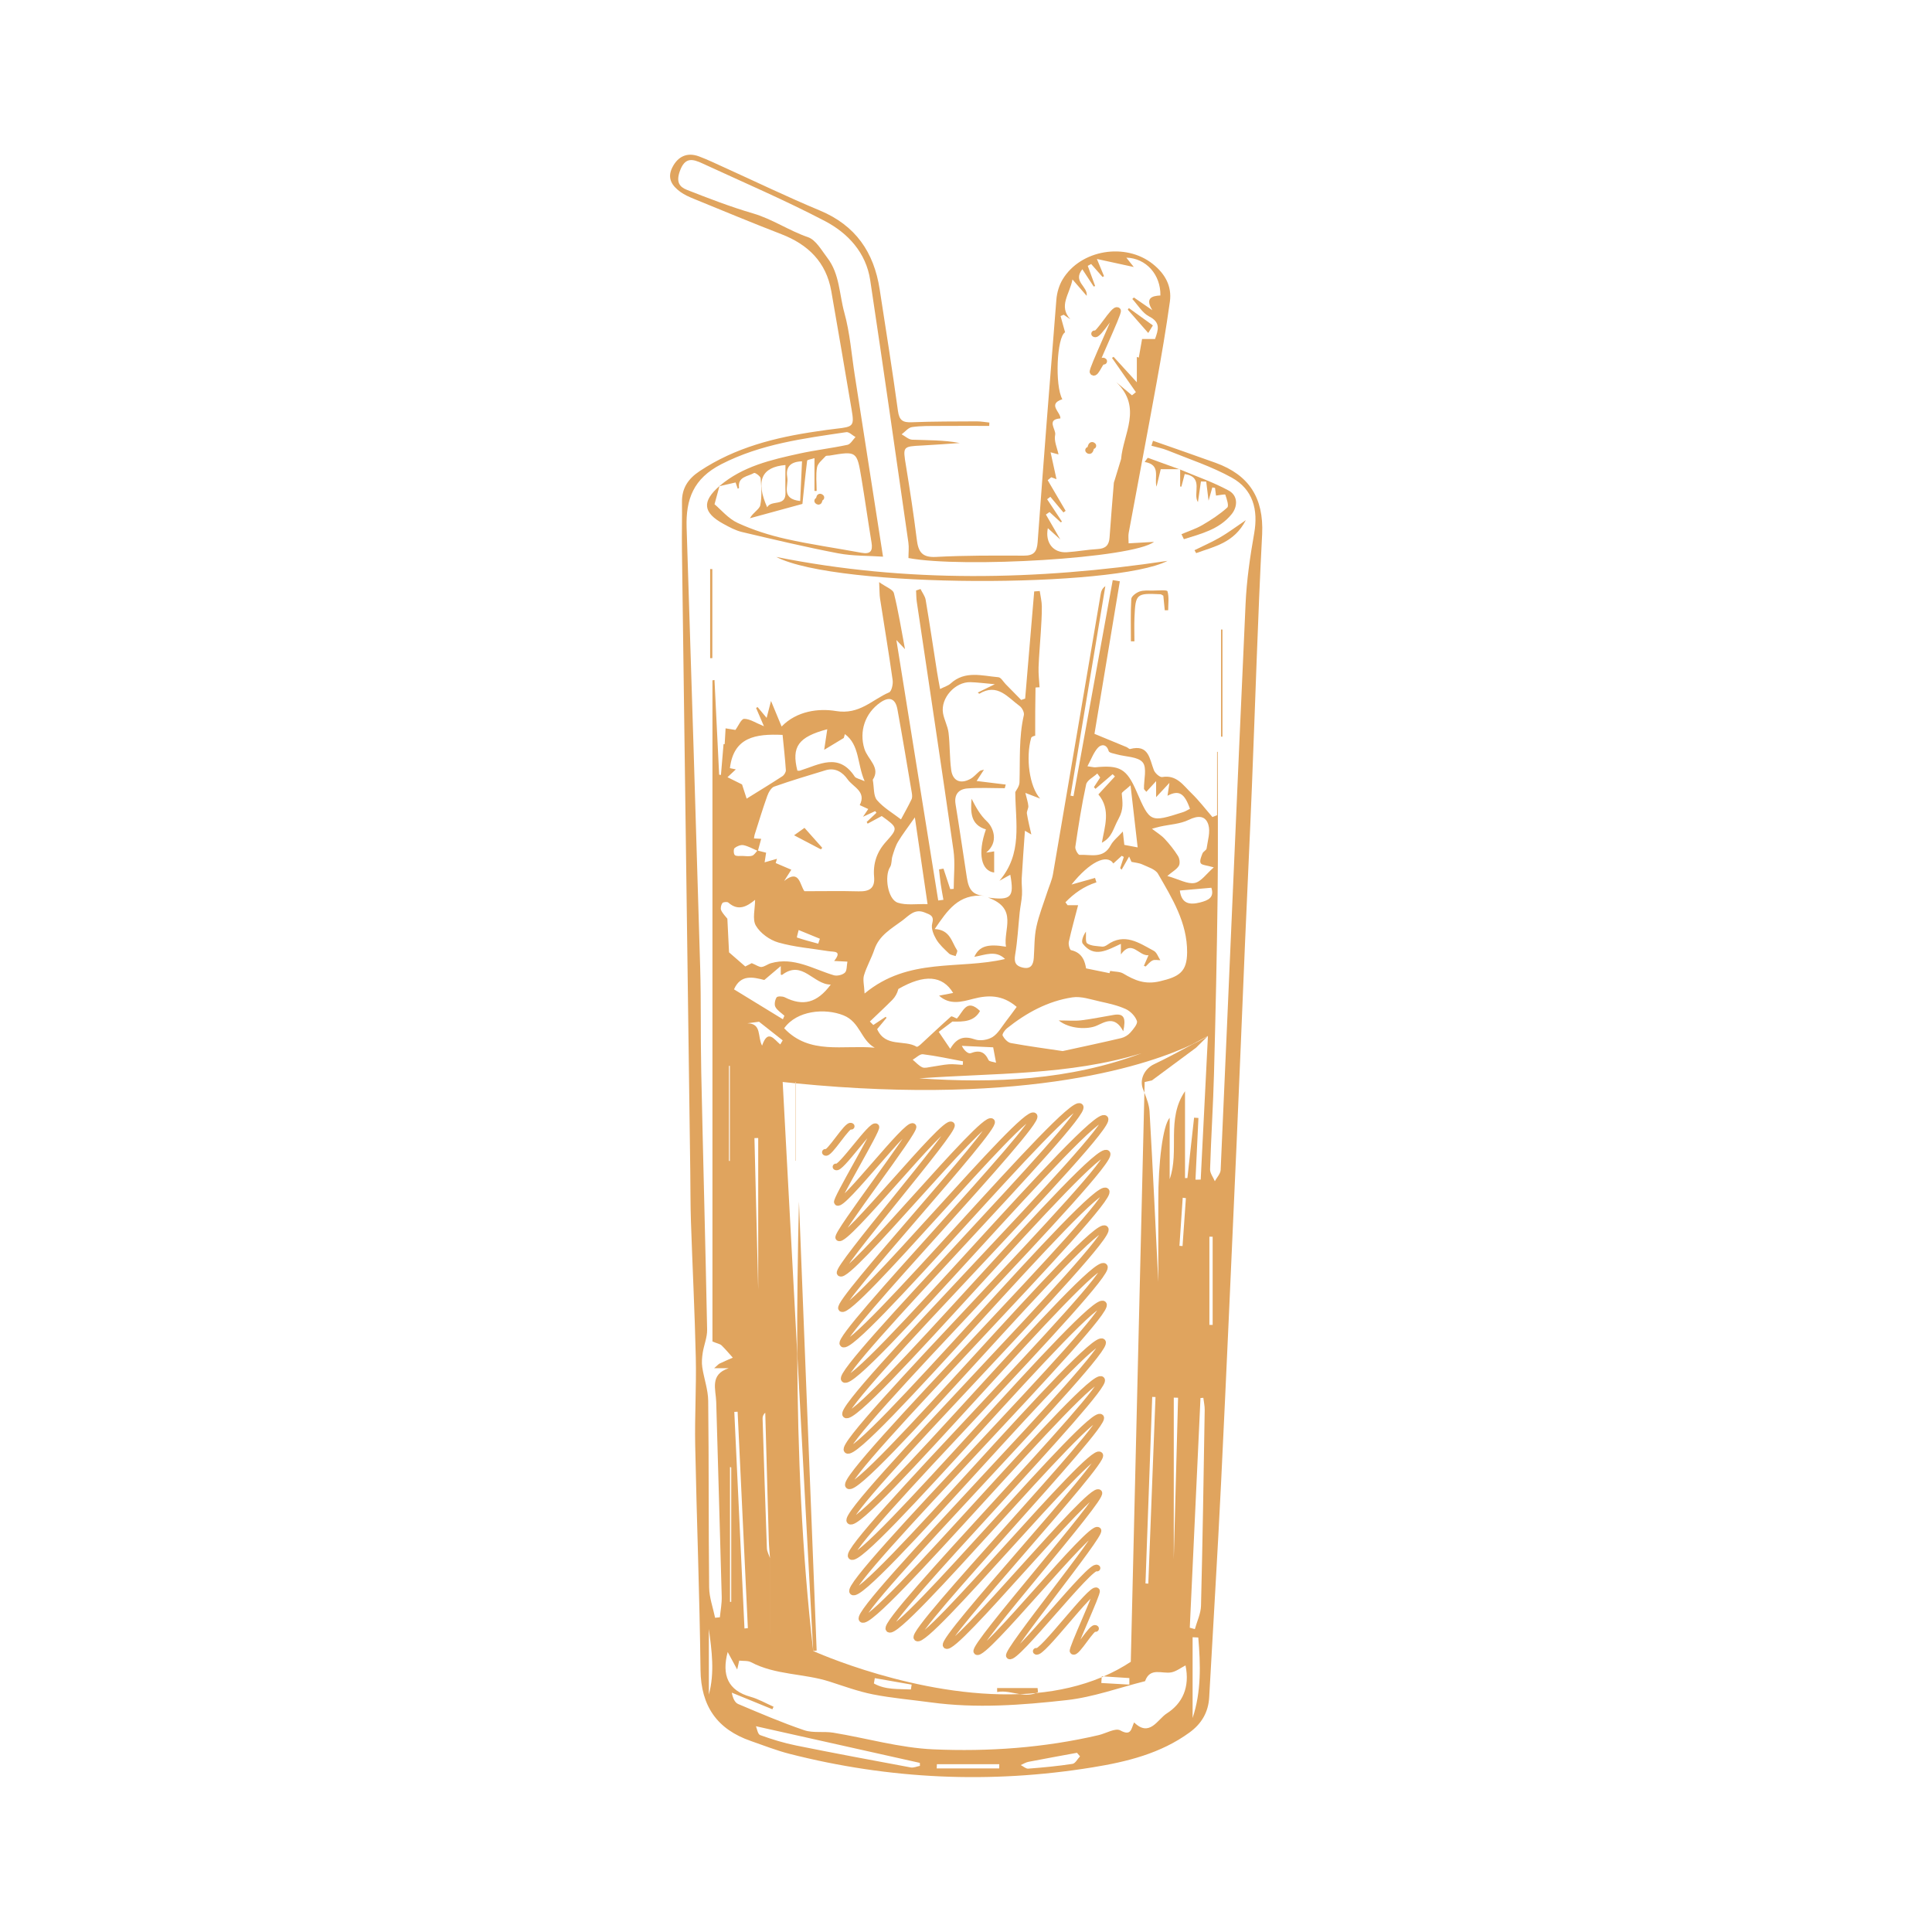 <?xml version="1.0" encoding="utf-8"?>
<!-- Generator: Adobe Illustrator 28.0.0, SVG Export Plug-In . SVG Version: 6.00 Build 0)  -->
<svg version="1.1" id="doodles" xmlns="http://www.w3.org/2000/svg" xmlns:xlink="http://www.w3.org/1999/xlink" x="0px" y="0px"
	 viewBox="0 0 898.72 898.72" style="enable-background:new 0 0 898.72 898.72;" xml:space="preserve">
<style type="text/css">
	.st0{fill:#403536;}
	.st1{fill:#E0A45E;}
	.st2{fill:none;stroke:#E0A45E;stroke-width:2.979;stroke-linecap:round;stroke-linejoin:round;}
	.st3{fill:none;stroke:#E0A45E;stroke-width:2.717;stroke-linecap:round;stroke-linejoin:round;}
	.st4{fill:none;stroke:#E0A45E;stroke-width:2.973;stroke-linecap:round;stroke-linejoin:round;}
	.st5{fill:none;stroke:#E0A45E;stroke-width:2.936;stroke-linecap:round;stroke-linejoin:round;}
	.st6{fill:none;stroke:#E0A45E;stroke-width:3.169;stroke-linecap:round;stroke-linejoin:round;}
	.st7{fill:none;stroke:#E0A45E;stroke-width:3.027;stroke-linecap:round;stroke-linejoin:round;}
	.st8{fill:none;stroke:#E0A45E;stroke-width:2.937;stroke-linecap:round;stroke-linejoin:round;}
</style>
<g>
	<g>
		<path class="st1" d="M483.59,319.73C483.59,319.73,483.59,319.74,483.59,319.73C483.65,319.73,483.64,319.73,483.59,319.73z"/>
		<path class="st1" d="M565.51,215.31c-9.69-3.51-19.43-6.85-29.16-10.27c-0.24,0.77-0.49,1.54-0.73,2.31
			c2.5,0.7,5.09,1.18,7.48,2.15c10.04,4.07,20.48,7.47,29.9,12.69c9.79,5.43,12.38,14.82,10.41,25.94c-1.92,10.82-3.5,21.8-4,32.77
			c-3.99,87.77-7.67,175.55-11.59,263.32c-0.08,1.79-1.77,3.51-2.71,5.26c-0.77-1.86-2.27-3.74-2.21-5.57
			c0.46-14.88,1.44-29.75,1.83-44.63c0.73-27.67,1.35-55.35,1.68-83.02c0.27-22.17,0.05-44.34,0.05-66.51c-0.1,0-0.2,0-0.3-0.01
			c0,9.83,0,19.66,0,29.48c-0.72,0.28-1.45,0.57-2.17,0.85c-3.24-3.72-6.24-7.69-9.77-11.1c-3.77-3.63-6.89-8.67-13.6-7.5
			c-1.11,0.19-3.31-1.78-3.86-3.2c-2.06-5.25-2.3-12.14-11.05-9.85c-0.43,0.11-1.05-0.63-1.62-0.87c-4.65-1.94-9.31-3.85-14.97-6.18
			c3.74-22.49,7.77-46.72,11.8-70.96c-1.1-0.18-2.2-0.37-3.3-0.55c-6.09,33.5-12.17,67.01-18.26,100.51
			c-0.46-0.08-0.92-0.16-1.38-0.25c5.4-32.48,10.8-64.97,16.2-97.45c-1.59,1.12-1.96,2.46-2.19,3.84
			c-7.38,43.37-14.72,86.74-22.16,130.09c-0.48,2.82-1.74,5.51-2.63,8.26c-1.76,5.45-3.93,10.82-5.12,16.39
			c-1,4.66-0.84,9.56-1.18,14.36c-0.22,3.2-1.42,5.33-5.12,4.5c-3.22-0.72-4.17-2.41-3.56-5.95c1.12-6.51,1.42-13.16,2.12-19.75
			c0.29-2.74,0.91-5.45,1.07-8.19c0.15-2.52-0.27-5.08-0.13-7.61c0.4-7.23,0.96-14.45,1.49-22.17c1.42,0.83,2.73,1.6,2.99,1.75
			c-0.67-3.03-1.53-6.35-2.07-9.71c-0.18-1.12,0.76-2.39,0.67-3.54c-0.14-1.72-0.74-3.4-1.39-6.1c2.75,1.06,4.32,1.66,6.87,2.64
			c-5.02-5.59-6.75-19-4.17-28.21c0.2-0.71,1.76-1.03,1.88-1.01c0-7.64-0.01-15.04,0.15-22.43c0-0.07,1.6-0.11,1.88-0.11
			c-0.17-3.1-0.57-6.22-0.46-9.31c0.18-5.41,0.71-10.8,1.03-16.21c0.24-4.02,0.53-8.05,0.49-12.07c-0.02-2.4-0.63-4.8-0.97-7.2
			c-0.86,0.06-1.72,0.12-2.58,0.19c-1.4,16.62-2.81,33.24-4.21,49.86c-0.62,0.21-1.24,0.41-1.85,0.62c-2.4-2.44-4.79-4.89-7.2-7.33
			c-1.12-1.14-2.19-3.14-3.41-3.24c-7.56-0.63-15.47-3.24-22.21,2.92c-1.13,1.03-2.78,1.49-4.91,2.57
			c-0.56-3.12-1.03-5.53-1.41-7.95c-1.75-11.18-3.41-22.37-5.29-33.52c-0.3-1.77-1.58-3.38-2.4-5.06c-0.69,0.23-1.37,0.47-2.06,0.7
			c0.1,1.73,0.07,3.48,0.32,5.19c5.71,38.55,11.56,77.07,17.07,115.64c0.84,5.88,0.12,11.97,0.12,17.97
			c-0.54,0.03-1.08,0.07-1.62,0.1c-1.05-3.17-2.1-6.35-3.15-9.52c-0.69,0.12-1.38,0.24-2.07,0.36c0.26,2.31,0.48,4.62,0.81,6.91
			c0.35,2.42,0.82,4.82,1.24,7.23c-0.81,0.1-1.62,0.21-2.42,0.31c-6.39-39.79-12.78-79.57-19.46-121.16
			c1.94,2.06,2.5,2.66,4.01,4.26c-1.8-9.48-3.11-17.86-5.17-26.06c-0.44-1.75-3.62-2.8-6.86-5.13c0.21,3.99,0.14,5.86,0.42,7.67
			c1.95,12.64,4.08,25.25,5.86,37.91c0.26,1.87-0.47,5.21-1.67,5.72c-7.93,3.4-13.72,10.49-24.74,8.66
			c-7.87-1.31-18.17-0.11-25.24,7.21c-1.7-4.1-3.18-7.67-4.93-11.89c-0.74,2.84-1.25,4.83-2.04,7.87c-2.05-2.45-3.13-3.73-4.2-5.02
			c-0.24,0.13-0.47,0.26-0.71,0.39c1.15,2.69,2.31,5.37,3.66,8.52c-3.98-1.62-6.6-3.45-9.21-3.44c-1.35,0.01-2.68,3.29-4.06,5.16
			c-0.96-0.16-2.76-0.45-4.57-0.74c-0.14,2.44-0.28,4.89-0.42,7.33c-0.18,0-0.35,0.01-0.53,0.01c-0.4,4.78-0.81,9.55-1.21,14.33
			c-0.28-0.04-0.56-0.08-0.84-0.11c-0.72-14.68-1.44-29.37-2.16-44.05c-0.32,0.05-0.63,0.1-0.95,0.15c0,102.66,0,205.32,0,307.57
			c2.34,0.96,3.52,1.12,4.21,1.78c1.86,1.79,3.52,3.81,5.25,5.73c-2.04,0.9-4.1,1.76-6.11,2.73c-0.59,0.29-1.04,0.87-2.57,2.19
			c3.12,0,4.94,0,6.76,0c-8.94,2.91-5.95,9.9-5.79,15.7c0.84,30.19,1.77,60.38,2.56,90.57c0.08,3.18-0.55,6.39-0.86,9.58
			c-0.74,0.08-1.48,0.16-2.22,0.23c-0.97-4.71-2.72-9.41-2.77-14.13c-0.32-28.94-0.1-57.88-0.44-86.82
			c-0.06-5.2-1.98-10.37-2.76-15.59c-0.33-2.18-0.13-4.49,0.2-6.69c0.56-3.62,2.13-7.21,2.06-10.79
			c-0.79-40.01-1.89-80.02-2.74-120.03c-0.35-16.23-0.02-32.48-0.5-48.71c-1.99-68.13-4.12-136.25-6.3-204.38
			c-0.42-13.13,3.12-22.81,16.17-29.49c18.48-9.46,38.25-11.94,58.11-14.89c1.28-0.19,2.84,1.48,4.28,2.28
			c-1.23,1.25-2.3,3.3-3.73,3.61c-7.37,1.58-14.89,2.44-22.25,4.05c-13.24,2.9-26.49,5.92-37.22,15.06c0,0,0-0.01,0-0.01
			c-8.34,7.28-7.86,12.41,1.78,17.69c2.74,1.5,5.61,3.06,8.61,3.77c14.85,3.5,29.71,7.04,44.69,9.9c6.9,1.32,14.09,1.1,20.92,1.57
			c-4.45-28.54-8.79-56.44-13.14-84.35c-1.52-9.74-2.23-19.7-4.85-29.14c-2.37-8.54-2.17-18.04-7.89-25.49
			c-2.71-3.53-5.34-8.37-9.03-9.64c-8.84-3.04-16.55-8.42-25.57-11.06c-10.43-3.05-20.63-6.98-30.76-10.96
			c-3.41-1.34-5.04-3.55-3.36-8.46c2.4-7.01,6.09-5.91,10.7-3.78c19.02,8.79,38.31,17.05,56.85,26.75
			c10.75,5.63,19.17,14.72,21.09,27.52c6.12,40.63,11.9,81.31,17.75,121.98c0.34,2.34,0.04,4.78,0.04,7.27
			c25.23,4.75,104.23,0.16,114.22-7.52c-4.65,0.27-8.16,0.47-11.81,0.68c0-1.96-0.22-3.43,0.03-4.81
			c4.3-23.28,8.74-46.53,12.97-69.82c2.28-12.56,4.44-25.16,6.2-37.81c1-7.22-2.25-12.96-7.92-17.49
			c-12.65-10.11-33.55-6.75-41.95,7.12c-1.66,2.74-2.67,6.2-2.93,9.42c-3.05,37.62-5.96,75.25-8.72,112.9
			c-0.33,4.49-1.83,6.23-6.42,6.21c-13.63-0.05-27.29-0.13-40.89,0.6c-6.58,0.35-8.21-2.51-8.9-8.1
			c-1.42-11.44-3.16-22.85-5.02-34.23c-1.49-9.08-1.61-9.06,7.59-9.51c5.81-0.29,11.62-0.76,17.42-1.15
			c-7.49-1.42-14.81-1.27-22.12-1.54c-1.67-0.06-3.28-1.63-4.92-2.5c1.6-1.18,3.08-3.12,4.82-3.37c4.12-0.61,8.36-0.5,12.56-0.53
			c7.79-0.06,15.58-0.02,23.37-0.02c0.02-0.52,0.04-1.04,0.06-1.56c-1.95-0.19-3.91-0.56-5.86-0.55
			c-10.07,0.05-20.14,0.01-30.2,0.41c-4.14,0.17-5.85-0.79-6.46-5.26c-2.58-18.9-5.6-37.74-8.51-56.6
			c-2.65-17.21-11.21-29.72-27.8-36.63c-15.09-6.28-29.82-13.41-44.71-20.15c-3.82-1.73-7.61-3.57-11.53-5.03
			c-5.48-2.03-9.86-0.04-12.47,5.26c-2.47,5.03,0,8.49,3.84,11.28c1.84,1.33,4,2.29,6.12,3.16c13.58,5.55,27.13,11.19,40.82,16.48
			c12.46,4.82,20.86,13,23.23,26.5c3.22,18.37,6.35,36.76,9.46,55.15c1.27,7.53,0.84,7.97-7.01,8.83c-3.12,0.34-6.23,0.82-9.34,1.27
			c-19.23,2.8-37.79,7.48-54.3,18.44c-5.38,3.56-8.37,7.95-8.27,14.48c0.1,7.34-0.12,14.68-0.02,22.02
			c1.28,96.46,2.58,192.92,3.88,289.37c0.1,7.75,0.05,15.51,0.31,23.25c0.71,21.12,1.78,42.23,2.26,63.36
			c0.3,13.57-0.55,27.17-0.28,40.74c0.69,34.81,2.06,69.6,2.47,104.41c0.2,16.97,7.76,27.7,23.48,33.14
			c5.94,2.06,11.81,4.39,17.88,5.94c46.55,11.9,93.6,14.01,141,6.3c15.95-2.59,31.66-6.41,45.13-16.23
			c5.61-4.09,8.76-9.41,9.14-16.41c1.83-33.29,3.91-66.56,5.53-99.85c2.57-52.76,4.89-105.53,7.24-158.29
			c1.38-31.01,2.58-62.02,3.91-93.03c1.03-24.1,2.21-48.19,3.18-72.29c1.59-39.19,2.72-78.4,4.77-117.56
			C587.91,231.61,581.02,220.93,565.51,215.31z M366.23,222.13c-0.71-4.04,0.58-7.37,6.85-7.53c-0.29,6.23-0.57,12.18-0.86,18.46
			C363.07,232.05,366.9,225.92,366.23,222.13z M365.37,216.31c0,4.35-0.1,8.65,0.02,12.94c0.18,6.62-6.57,3.08-8.52,6.73
			C351.43,223.7,354.16,217.27,365.37,216.31z M405.42,252.4c0.66,4.01-0.6,5.49-4.7,4.73c-11.73-2.17-23.57-3.83-35.2-6.45
			c-7.64-1.72-15.26-4.14-22.35-7.41c-4.41-2.03-7.82-6.23-10.79-8.71c1.03-3.76,1.66-6.09,2.29-8.4c2.28-0.53,4.58-1.06,7.51-1.73
			c0.12,0.36,0.56,1.62,1.01,2.92c0.14-0.09,0.61-0.28,0.59-0.4c-0.71-5.31,4.14-5.25,7-6.94c0.43-0.26,2.98,1.52,3.05,2.47
			c0.33,4.16,0.64,8.48-0.16,12.52c-0.38,1.91-3.29,3.32-4.83,6.08c8-2.18,16-4.37,24.43-6.67c0.62-6.01,1.31-13.08,2.2-20.12
			c0.05-0.42,1.75-0.62,3.41-1.17c0,5.45,0,10.35,0,15.25c0.34,0,0.67,0,1.01,0c0-3.66-0.45-7.41,0.18-10.96
			c0.34-1.91,2.49-3.53,3.96-5.17c0.32-0.36,1.2-0.21,1.82-0.31c12.7-2.14,12.77-2.15,14.89,10.67
			C402.4,232.51,403.78,242.48,405.42,252.4z M487.1,232.23c0.5-0.38,1.01-0.75,1.51-1.13c2.03,2.43,4.05,4.85,6.08,7.28
			c0.34-0.25,0.68-0.5,1.02-0.75c-2.78-4.75-5.57-9.5-8.35-14.26c0.56-0.45,1.11-0.91,1.67-1.36c1.05,0.39,2.11,0.77,2.42,0.89
			c-0.79-3.59-1.67-7.63-2.74-12.51c2.29,0.62,3.34,0.91,3.69,1c-0.58-2.88-2.21-6.27-1.56-9.15c0.54-2.4-4.31-7.13,2.42-7.6
			c0.29-2.82-6.2-6.59,0.91-8.93c-3.55-6.37-2.58-28.88,1.28-31.15c-0.71-2.56-1.4-5.04-2.1-7.53c0.48-0.21,0.97-0.41,1.45-0.62
			c1.02,0.7,2.04,1.4,3.06,2.09c-5.59-6.24-0.3-11.49,1.03-18.51c2.68,3.1,4.55,5.25,6.6,7.62c0.67-4.41-6.67-6.61-2.01-12.36
			c1.99,3.02,3.63,5.53,5.28,8.04c0.22-0.08,0.45-0.16,0.67-0.24c-1.14-3.13-2.29-6.25-3.43-9.38c0.53-0.29,1.05-0.58,1.58-0.86
			c1.77,2.01,3.54,4.03,5.31,6.04c0.23-0.13,0.45-0.25,0.68-0.38c-0.93-2.24-1.86-4.49-3.32-8c6.4,1.4,11.33,2.47,17.16,3.74
			c-1.45-1.82-2.35-2.96-3.46-4.35c9.15,0.21,16.03,7.9,15.84,17.59c-4.12,0.19-7.17,1.35-3.74,6.86c-2.86-1.97-5.72-3.95-8.58-5.92
			c-0.25,0.23-0.5,0.46-0.75,0.69c2.58,2.78,4.68,6.52,7.85,8.14c5.47,2.79,4.22,6.23,2.73,10.49c-2.39,0-4.61,0-6.03,0
			c-0.56,3.16-1.05,5.9-1.53,8.64c-0.3-0.1-0.6-0.2-0.91-0.3c0,3.39,0,6.77,0,11.79c-4.41-4.83-7.62-8.34-10.82-11.85
			c-0.25,0.17-0.5,0.33-0.74,0.5c3.71,5.31,7.42,10.62,11.12,15.93c-0.6,0.49-1.21,0.99-1.81,1.48c-2.42-2.03-4.84-4.05-7.27-6.08
			c12.24,11.82,3.18,23.89,2.2,35.71c-1.17,3.83-2.12,6.98-3.09,10.13c-0.1,0.33-0.27,0.65-0.29,0.98
			c-0.68,8.47-1.41,16.93-1.99,25.41c-0.24,3.58-1.86,5.16-5.5,5.36c-4.81,0.27-9.58,1.18-14.39,1.48
			c-6.27,0.4-10.17-4.4-8.82-11.19c1.74,1.58,3.28,2.97,5.79,5.24c-2.69-4.65-4.69-8.12-6.69-11.58c0.56-0.39,1.12-0.78,1.68-1.17
			c1.74,1.59,3.48,3.19,5.22,4.78c0.19-0.1,0.39-0.2,0.58-0.31C491.73,239.2,489.41,235.72,487.1,232.23z M329.74,788.29
			c0-10.18,0-20.36,0-30.53C331.08,767.85,332.53,777.94,329.74,788.29z M562.1,383.64c1.01,3.31-0.29,7.37-0.82,11.06
			c-0.12,0.82-1.56,1.39-1.9,2.27c-0.57,1.46-1.43,3.44-0.86,4.53c0.5,0.96,2.77,0.99,6.1,1.98c-3.46,2.98-5.9,6.71-8.93,7.27
			c-3.33,0.61-7.2-1.7-12.68-3.27c2.44-2.06,4.41-3.1,5.36-4.73c0.64-1.1,0.36-3.35-0.38-4.54c-1.78-2.85-3.91-5.52-6.2-7.98
			c-1.6-1.72-3.7-2.97-5.93-4.71c0.97-0.26,2.37-0.7,3.79-1.01c4.47-1,9.33-1.18,13.33-3.14
			C557.31,379.23,560.8,379.37,562.1,383.64z M510.75,347.8c1.51-1.64,4.01-1.81,4.99,1.61c0.23,0.8,2.43,1.12,3.77,1.5
			c4.15,1.17,9.82,1.02,12.05,3.73c2.08,2.53,0.5,8.06,0.59,12.27c0.01,0.32,0.48,0.64,1.1,1.42c1.12-1.23,2.18-2.38,4.55-4.97
			c0,3.4,0,5.05,0,7.46c1.97-2.12,3.52-3.78,6.2-6.65c-0.46,3.06-0.68,4.49-0.9,5.99c5.25-2.76,7.88-1.27,10.44,6.07
			c-1.03,0.51-2.06,1.19-3.18,1.55c-15.37,4.89-15.37,4.87-21.72-9.72c-4.54-10.44-7.7-12.27-19.13-11.13
			c-0.58,0.06-1.19-0.14-3.66-0.48C507.65,353.14,508.71,350.02,510.75,347.8z M500.21,393.97c1.44-9.72,2.94-19.45,5.03-29.05
			c0.43-1.99,3.4-3.42,5.2-5.11c0.45,0.62,0.89,1.25,1.34,1.87c-0.97,1.49-1.95,2.98-2.92,4.47c0.24,0.27,0.49,0.53,0.73,0.8
			c2.66-2.27,5.31-4.54,7.97-6.82c0.36,0.35,0.72,0.71,1.08,1.06c-2.49,2.71-4.99,5.41-7.7,8.36c5.93,7.07,2.89,14.99,1.62,22.47
			c4.92-2.68,5.1-6.31,7.8-11.22c2.42-4.4,1.8-7.61,1.46-11.61c-0.06-0.72,1.61-1.59,4.08-3.86c1.2,10.44,2.22,19.33,3.31,28.86
			c-2.07-0.39-3.94-0.74-6.2-1.17c-0.19-1.65-0.38-3.42-0.7-6.21c-2.25,2.5-4.49,4.19-5.67,6.43c-3.41,6.44-9.35,4.14-14.46,4.43
			C501.55,397.71,500.04,395.14,500.21,393.97z M510.03,410.44c-0.22-0.68-0.43-1.37-0.65-2.05c-3.43,0.97-6.86,1.93-10.94,3.08
			c8.41-10.48,16.4-14.41,19.47-9.81c1.31-1.2,2.6-2.38,3.9-3.56c0.32,0.18,0.64,0.35,0.96,0.53c-0.57,1.73-1.14,3.47-1.7,5.2
			c0.23,0.24,0.46,0.49,0.68,0.73c1.16-2.04,2.33-4.08,3.49-6.12c0.37,0.83,0.74,1.65,1.1,2.48c1.7,0.38,3.54,0.49,5.08,1.21
			c2.58,1.21,6.03,2.2,7.27,4.35c6.55,11.38,13.63,22.69,13.53,36.57c-0.07,9.09-3.73,11.32-12.66,13.42
			c-7.02,1.65-11.73-0.45-17.06-3.61c-1.58-0.94-3.8-0.79-6.07-1.21c-0.07,0.21-0.21,0.69-0.32,1.04
			c-3.28-0.67-6.49-1.32-10.89-2.22c-0.46-2.61-1.36-7.25-6.98-8.48c-0.64-0.14-1.32-2.66-1.05-3.87
			c1.25-5.67,2.83-11.27,4.32-17.03c-0.63,0-2.76,0-4.88,0c-0.34-0.46-0.68-0.91-1.02-1.37C499.57,415.62,504.2,412.3,510.03,410.44
			z M447.97,493.7c-0.04,0.55-0.08,1.1-0.12,1.65c-2.17-0.11-4.35-0.42-6.5-0.27c-2.72,0.2-5.4,0.82-8.11,1.19
			c-1.41,0.19-3.07,0.73-4.21,0.22c-1.68-0.76-2.99-2.32-4.46-3.53c1.6-0.9,3.31-2.73,4.77-2.55
			C435.59,491.18,441.76,492.55,447.97,493.7z M447.43,486.5c4.72,0.22,9.44,0.45,14.57,0.69c0.48,2.55,0.86,4.61,1.34,7.16
			c-1.39-0.45-3.15-0.51-3.48-1.22c-1.82-3.9-4.26-4.78-8.32-3.21C450.39,490.36,448.38,488.58,447.43,486.5z M531.03,489.94
			c-33.51,12.58-68.27,14.07-103.47,11.69C462.2,499.09,497.27,500.31,531.03,489.94z M498.84,463.95
			c4.11-0.62,8.63,0.99,12.89,1.93c4.06,0.89,8.22,1.81,11.96,3.52c2.19,1,4.42,3.32,5.18,5.55c0.45,1.32-1.67,3.81-3.07,5.4
			c-1.05,1.19-2.7,2.18-4.25,2.55c-8.84,2.09-17.73,3.96-27.21,6.04c-7.66-1.15-15.92-2.24-24.12-3.74
			c-1.49-0.27-3.05-2.01-3.82-3.46c-0.33-0.63,1.01-2.6,2.03-3.41C477.44,471.14,487.42,465.68,498.84,463.95z M472.94,468.38
			c-1.37,1.85-3.15,4.36-5.04,6.78c-1.96,2.52-3.62,5.61-6.18,7.23c-2.16,1.36-5.77,1.95-8.13,1.13c-4.87-1.68-8.42-1.05-11.56,4.37
			c-2.05-3.02-3.6-5.3-5.36-7.9c2.42-1.82,4.4-3.3,6.38-4.79c5.12,0.13,10.14,0.06,12.83-4.92c-6.3-6.13-7.86,0.46-10.78,3.53
			c-0.93-0.35-2.35-1.26-2.7-0.96c-4.74,4.19-9.33,8.56-13.99,12.85c-0.58,0.54-1.67,1.41-1.99,1.23c-5.7-3.43-14.52,0.46-18.39-8.2
			c1.35-1.63,2.85-3.44,4.36-5.25c-0.13-0.17-0.25-0.34-0.38-0.5c-1.92,1.27-3.84,2.55-5.76,3.82c-0.54-0.54-1.07-1.07-1.61-1.61
			c3.49-3.35,7.04-6.64,10.45-10.07c1.29-1.31,2.25-2.95,2.82-5.08c12.1-6.97,20.53-6.32,25.48,1.86c-2.28,0.44-4.36,0.84-6.56,1.26
			c5.02,4.49,10.55,2.86,15.84,1.48C459.65,462.82,466.25,462.64,472.94,468.38z M356.74,720.24c-0.74-20.09-1.37-40.19-2-60.29
			c-0.03-0.93,0.2-1.87,1.24-2.78c0.54,19.84,1.08,39.68,1.65,59.51c0.08,2.71,0.37,5.42,0.56,8.13c0,11.63,0,23.25,0,34.88
			c0,0.01,0,0.02-0.01,0.02c0-11.64,0-23.28,0-34.92C357.69,723.26,356.8,721.77,356.74,720.24z M354.5,486.41
			c-2.22-4.09-0.02-10.28-6.84-10.41c2.04-0.27,4.09-0.53,5.44-0.71c4,3.15,7.49,5.9,10.99,8.66c-0.38,0.63-0.75,1.27-1.13,1.9
			C360.09,483.53,357.22,478.48,354.5,486.41z M352.7,529.38c0,27.9,0,55.8,0,70.55c-0.37-14.74-1.06-42.63-1.75-70.52
			C351.53,529.4,352.12,529.39,352.7,529.38z M347.89,757.37c-0.53,0.05-1.05,0.11-1.58,0.16c-1.58-33.58-3.16-67.17-4.73-100.75
			c0.51-0.03,1.02-0.05,1.54-0.08C344.71,690.26,346.3,723.82,347.89,757.37z M341.44,460.22c3.1-7.04,8.79-5.72,14.09-4.35
			c2.48-2.1,4.73-4,7.66-6.48c0,2.19,0,3.1,0,3.98c0.25,0.06,0.52,0.21,0.62,0.13c9.43-7.21,14.55,4.57,22.64,4.5
			c-6.39,8.6-12.9,10.19-21.4,5.92c-1.07-0.54-3.41-0.57-3.8,0.05c-0.75,1.17-1.15,3.3-0.56,4.42c0.87,1.64,2.74,2.76,4.19,4.1
			c-0.23,0.55-0.47,1.1-0.7,1.65C356.71,469.57,349.24,465,341.44,460.22z M392.36,472.31c7.77,3.11,8.06,11.53,14.54,15.06
			c-14.66-1.38-30.33,3.46-42.12-9.05C370.67,470.03,383.7,468.85,392.36,472.31z M374.2,414.57c-2.17-2.86-2.26-10.51-9.42-4.78
			c1.13-1.77,2.25-3.55,3.32-5.22c-2.38-1.01-4.82-2.06-7.26-3.1c0.19-0.66,0.38-1.31,0.58-1.97c-1.68,0.48-3.35,0.96-5.74,1.64
			c0.3-1.91,0.5-3.2,0.7-4.49c-1.27-0.31-2.53-0.63-3.79-0.95c0.46-1.72,0.93-3.44,1.49-5.5c-0.94-0.05-2.02-0.12-3.34-0.19
			c0.11-0.65,0.14-1.21,0.3-1.74c1.92-6.01,3.74-12.06,5.87-18c0.6-1.67,1.8-3.85,3.23-4.36c7.87-2.79,15.88-5.16,23.87-7.6
			c4.51-1.38,7.98,0.93,10.28,4.22c2.51,3.59,8.88,5.65,5.64,11.99c1.28,0.59,2.56,1.18,3.96,1.82c-0.48,0.71-1.09,1.62-2.44,3.61
			c2.62-1.22,4.15-1.93,5.67-2.64c0.2,0.26,0.39,0.51,0.59,0.77c-1.51,1.42-3.03,2.85-4.54,4.27c0.14,0.27,0.29,0.53,0.43,0.8
			c2.21-1.2,4.43-2.39,6.56-3.55c7.61,5.49,7.7,5.58,1.88,12.08c-4.18,4.67-5.97,10.03-5.43,16.17c0.48,5.43-2.24,6.9-7.16,6.78
			C391.14,414.41,382.81,414.57,374.2,414.57z M381.39,436.68c-0.26,0.76-0.51,1.53-0.77,2.29c-3.33-0.9-6.67-1.76-9.92-2.87
			c-0.12-0.04,0.59-2.54,0.82-3.47C375.32,434.2,378.36,435.44,381.39,436.68z M352.28,395.73c-0.79,0.84-1.48,2.05-2.44,2.34
			c-1.38,0.42-2.99,0.14-4.49,0.09c-1.22-0.04-2.8,0.25-3.54-0.4c-0.59-0.52-0.65-2.8-0.09-3.26c1.08-0.88,2.88-1.61,4.17-1.34
			C348.1,393.63,350.16,394.81,352.28,395.73z M433.63,429.69c-0.59,2.12,0.64,5.14,1.89,7.26c1.48,2.5,3.78,4.55,5.91,6.59
			c0.74,0.71,2.05,0.83,3.1,1.21c0.26-0.92,1.03-2.18,0.69-2.7c-2.56-3.88-3.23-9.56-10.42-9.88c5.92-8.64,11-16.51,23.09-15.47
			c-7.24-0.32-7.66-5.45-8.41-10.3c-1.67-10.77-3.21-21.56-4.98-32.31c-0.76-4.62,1.54-7.02,5.56-7.33
			c5.74-0.44,11.55-0.11,17.33-0.11c0.15-0.56,0.31-1.13,0.46-1.69c-4.29-0.53-8.58-1.05-13.55-1.66c1.3-2,2.24-3.45,3.41-5.25
			c-0.89,0.26-1.53,0.28-1.93,0.6c-1.46,1.17-2.69,2.73-4.29,3.63c-4.67,2.6-8.34,1.05-9.03-4.17c-0.76-5.7-0.54-11.53-1.22-17.24
			c-0.37-3.11-2.05-6.04-2.58-9.15c-1.17-6.99,5.63-14.57,12.76-14.39c3.1,0.08,6.19,0.5,11.35,0.95c-3.71,1.81-5.79,2.83-7.93,3.88
			c0.27,0.2,0.65,0.59,0.75,0.53c8.36-5.05,13.2,1.7,18.73,5.74c1.13,0.82,2.23,2.99,1.95,4.22c-2.39,10.35-1.7,20.85-2.03,31.31
			c-0.06,1.89-1.61,3.74-1.96,4.49c0.12,14.54,3.43,28.59-7.36,41.25c1.89-1.05,3.41-1.9,5.04-2.8
			c1.87,10.41,0.51,12.08-10.37,10.62c14.24,5.1,7,14.91,8.36,22.87c-8.59-1.47-12.5-0.2-14.71,4.71c4.96-0.86,9.98-3.25,14.28,1
			c-21.31,5.08-44.83-0.98-65.34,16.06c-0.18-3.85-0.9-6.37-0.27-8.48c1.22-4.09,3.45-7.88,4.81-11.94
			c2.22-6.65,7.95-9.75,13.02-13.52c3.05-2.27,5.72-5.7,10.45-3.73C432.66,425.5,434.69,425.91,433.63,429.69z M431.48,420.58
			c-5.27-0.16-9.93,0.64-13.89-0.68c-4.64-1.55-6.27-12.38-3.56-16.56c0.88-1.36,0.59-3.43,1.11-5.1c0.72-2.3,1.41-4.69,2.63-6.73
			c2-3.34,4.41-6.43,7.8-11.28C427.65,394.39,429.44,406.61,431.48,420.58z M409.5,326.79c4.2-2.93,7.04-1.92,7.97,3.21
			c2.35,12.89,4.49,25.81,6.67,38.73c0.17,1.01,0.3,2.24-0.11,3.09c-1.51,3.17-3.26,6.24-4.92,9.34c-3.79-2.93-8.11-5.4-11.16-8.96
			c-1.7-1.99-1.29-5.8-1.96-9.48c3.81-5.7-2.38-9.45-3.91-14.44C399.6,340.2,402.38,331.75,409.5,326.79z M384.83,339.22
			c-0.42,2.8-0.8,5.3-1.44,9.58c3.79-2.3,6.45-3.9,9.11-5.51c0.17-0.6,0.35-1.2,0.52-1.81c6.9,5.07,5.65,13.8,9.18,21.9
			c-2.51-1.12-4.07-1.31-4.62-2.15c-7.42-11.31-16.58-5.53-25.46-2.75c-0.37,0.12-0.81,0.01-1.2,0.01
			C368.14,347.38,371.28,342.83,384.83,339.22z M339.54,357.33c1.75-14.5,11.99-16.04,24.5-15.47c0.53,5.45,1.16,10.92,1.52,16.4
			c0.06,0.92-0.79,2.29-1.62,2.83c-5.35,3.49-10.81,6.8-16.62,10.42c-0.67-2.08-1.52-4.7-2.14-6.61c-2.59-1.29-4.44-2.21-6.77-3.36
			c1.39-1.3,2.51-2.35,3.88-3.64C340.93,357.61,340.02,357.43,339.54,357.33z M339.51,540.04c-0.14,0-0.28,0-0.42,0.01
			c0-14.74,0-29.48,0-44.23c0.14,0,0.28,0,0.42-0.01C339.51,510.56,339.51,525.3,339.51,540.04z M339.13,443.01
			c-0.24-4.79-0.51-10.26-0.78-15.65c-0.78-1.01-2.15-2.33-2.89-3.94c-0.4-0.88-0.04-2.47,0.57-3.33c0.36-0.51,2.26-0.69,2.77-0.23
			c4.72,4.19,8.78,1.71,12.45-1.28c0,4.25-1.38,9.04,0.36,12.01c2.05,3.52,6.44,6.68,10.44,7.83c7.56,2.17,15.57,2.78,23.38,4.05
			c2.42,0.4,6.5-0.36,2.6,4.55c2.13,0.11,3.72,0.19,6.16,0.31c-0.37,1.9-0.15,4.18-1.18,5.14c-1.14,1.07-3.63,1.65-5.16,1.19
			c-9.58-2.85-18.56-8.65-29.25-5.6c-1.5,0.43-2.85,1.59-4.34,1.75c-1.11,0.12-2.33-0.85-4.56-1.77c-0.19,0.1-1.81,0.92-3.02,1.54
			C344.03,447.27,341.68,445.23,339.13,443.01z M339.58,682.43c0.19,0.06,0.38,0.12,0.57,0.17c0,20.85,0,41.7,0,62.55
			c-0.19,0-0.38,0.01-0.57,0.01C339.58,724.26,339.58,703.34,339.58,682.43z M423.66,822.17c-17.77-3.3-35.54-6.61-53.25-10.19
			c-5.7-1.15-11.32-2.87-16.79-4.85c-1.16-0.42-1.51-3.09-1.97-4.13c25.76,5.76,51,11.41,76.25,17.05c0.01,0.47,0.02,0.93,0.03,1.4
			C426.5,821.71,424.99,822.42,423.66,822.17z M464.82,822.63c-9.7,0-19.39,0-29.09,0c0.03-0.65,0.06-1.3,0.09-1.96
			c9.67,0,19.35,0,29.02,0C464.84,821.33,464.83,821.98,464.82,822.63z M498.91,820.51c-6.82,1.04-13.71,1.69-20.59,2.22
			c-1.11,0.09-2.32-1.08-3.49-1.66c1.19-0.52,2.34-1.27,3.58-1.51c7.51-1.47,15.05-2.81,22.58-4.2c0.47,0.55,0.94,1.1,1.41,1.65
			C501.24,818.22,500.22,820.31,498.91,820.51z M542.72,797.07c-4.19,2.65-7.95,11.26-15.16,4.15c-1.38,2.88-1.26,6.58-6.45,3.71
			c-2.26-1.25-6.66,1.42-10.1,2.22c-25.32,5.89-51.14,7.74-76.91,6.6c-15.56-0.69-30.95-5.19-46.45-7.74
			c-4.47-0.74-9.4,0.26-13.56-1.16c-10.42-3.53-20.56-7.9-30.71-12.18c-1.51-0.64-2.47-2.6-2.98-5.29c6.3,2.58,12.6,5.15,18.9,7.73
			c0.18-0.4,0.36-0.8,0.54-1.19c-3.57-1.57-7.01-3.58-10.73-4.62c-10.45-2.91-13.48-10.05-10.61-20.83c1.5,2.77,3.01,5.54,4.42,8.15
			c0.17-0.74,0.52-2.28,0.94-4.14c1.94,0.23,4.01-0.06,5.5,0.74c11.41,6.03,24.48,5.17,36.42,8.98c6.73,2.15,13.42,4.63,20.32,5.99
			c8.87,1.75,17.93,2.49,26.91,3.72c21.12,2.88,42.27,1.28,63.22-1.06c12.31-1.37,24.29-5.77,36.42-8.81
			c2.36-6.65,7.93-3.27,12.23-4.1c2.28-0.44,4.32-2.07,6.59-3.23C553.6,784.85,550.03,792.44,542.72,797.07z M406.52,783.11
			c0.14-0.83,0.27-1.65,0.41-2.48c5.72,1,11.44,2.01,17.15,3.01c-0.12,0.75-0.24,1.51-0.36,2.26
			C417.88,785.6,411.88,786.15,406.52,783.11z M532.85,736.59c1.04-28.93,2.09-57.86,3.13-86.78c0.51,0.02,1.02,0.04,1.53,0.06
			c-1.12,28.93-2.23,57.86-3.35,86.79C533.72,736.64,533.29,736.61,532.85,736.59z M546.01,725.31c0-17.84,0-46.5,0-75.17
			c0.67,0.02,1.33,0.04,2,0.05C547.25,678.84,546.48,707.49,546.01,725.31z M548.65,579.53c0.51-7.46,1.01-14.91,1.52-22.37
			c0.49,0.06,0.99,0.13,1.48,0.19c-0.52,7.43-1.04,14.85-1.56,22.28C549.61,579.59,549.13,579.56,548.65,579.53z M554.77,799.18
			c0-12.62,0-25.1,0-37.58c0.88,0.04,1.76,0.09,2.64,0.13C558.48,774.31,558.86,786.86,554.77,799.18z M558.68,746.95
			c-0.09,3.65-1.86,7.25-2.86,10.88c-0.79-0.22-1.57-0.44-2.36-0.66c1.66-35.61,3.32-71.23,4.98-106.84
			c0.44-0.03,0.88-0.07,1.32-0.1c0.22,1.87,0.67,3.74,0.64,5.6C559.91,686.21,559.44,716.58,558.68,746.95z M558.54,548.73
			c-0.81,0-1.62,0-2.43,0.01c0.46-9.56,0.91-19.12,1.37-28.68c-0.67-0.05-1.34-0.1-2.02-0.15c-1.04,9.36-2.07,18.72-3.11,28.07
			c-0.37,0.02-0.74,0.03-1.11,0.05c0-6.58,0-13.17,0-19.75c0-6.7,0-13.4,0-20.67c-8.86,12.99-2.46,27.76-7.14,40.9
			c0-9.37,0-18.74,0-28.55c-3.18,3.65-5.33,20.73-5.29,39.09c0.03,13.4,0,26.79,0,37.27c-1.22-24.52-2.49-51.91-4.07-79.29
			c-0.17-2.94-1.28-5.88-2.4-8.74l-6.33,264.73c-4.03,2.67-8.25,4.91-12.61,6.8c3.98,0.26,7.96,0.52,11.95,0.78
			c0,1.01,0,2.03,0,3.04c-4.35-0.25-8.7-0.5-13.05-0.75c0.06-0.89,0.12-1.78,0.18-2.67c-9.68,4.06-20.04,6.34-30.56,7.34
			c-2.48,0.98-4.96,0.88-7.43,0.5c-47.81,1.92-96.21-20.06-96.21-20.06c-5.27-46.03-7.21-92.18-7.42-138.4l-6.78-126.29
			c1.98,0.21,3.94,0.41,5.89,0.6c0-0.19,0-0.38,0-0.57c0.04-0.01,0.09-0.02,0.13-0.03c0,0.21,0,0.41,0,0.62
			c109.74,10.82,166.07-9.39,184.67-18.21c2.32-1.26,4.69-2.53,7.13-3.82C560.8,503.82,559.67,526.27,558.54,548.73z M558.29,419.79
			c-4.95,1.26-8.66,0.63-9.46-5.54c5.08-0.45,9.72-0.85,14.66-1.29C565,417.45,562.09,418.82,558.29,419.79z M564.1,616.32
			c-0.51-0.01-1.01-0.02-1.52-0.02c0-13.68,0-27.35,0-41.03c0.51,0.01,1.01,0.02,1.52,0.04C564.1,588.98,564.1,602.65,564.1,616.32z
			"/>
		<path class="st1" d="M361.11,259.08c28.45,14.74,157.6,14.44,182,1.82C482.36,270.01,421.68,271.22,361.11,259.08z"/>
		<path class="st1" d="M548.9,218.38c0.03,0.01,0.06,0.03,0.09,0.04c0-0.05,0-0.11,0-0.16L548.9,218.38z"/>
		<path class="st1" d="M549.56,226.37c0.48-1.83,0.97-3.66,1.54-5.86c9.12,1.4,3.58,9.13,6.15,13.07c0.48-3.27,0.94-6.44,1.4-9.61
			c0.82,0.02,1.63,0.04,2.45,0.06c0.37,2.98,0.74,5.97,1.1,8.88c0.56-1.99,1.15-4.08,1.74-6.17c0.42,0.07,0.84,0.14,1.26,0.22
			c0.2,1.5,0.39,3.01,0.46,3.57c1.62-0.18,4.22-0.72,4.32-0.43c0.66,1.96,1.78,5.21,0.91,6c-3.48,3.15-7.51,5.77-11.59,8.15
			c-3.03,1.76-6.46,2.85-9.71,4.24c0.37,0.78,0.75,1.55,1.12,2.33c8.03-2.53,16.44-4.52,22.19-11.61c2.99-3.69,2.94-8.7-1.35-11.02
			c-7.18-3.89-15.01-6.57-22.57-9.76c0,2.63,0,5.26,0,7.89C549.18,226.33,549.37,226.35,549.56,226.37z"/>
		<path class="st1" d="M539.84,276.43c0.37,0.02,0.73,0.36,1.31,0.67c0.21,2.18,0.44,4.48,0.67,6.79c0.53-0.01,1.06-0.02,1.59-0.03
			c0-2.97,0.48-6.09-0.33-8.82c-0.21-0.72-4.42-0.33-6.79-0.32c-2.09,0.01-4.32-0.21-6.22,0.45c-1.54,0.54-3.74,2.18-3.82,3.44
			c-0.38,6.56-0.18,13.15-0.18,19.73c0.55,0,1.09-0.01,1.64-0.01c0-3.72-0.13-7.44,0.02-11.16
			C528.2,276.2,528.6,275.88,539.84,276.43z"/>
		<path class="st1" d="M330.34,306.18c0.34-0.01,0.68-0.03,1.02-0.04c0-13.8,0-27.61,0-41.41c-0.34-0.01-0.68-0.02-1.02-0.03
			C330.34,278.53,330.34,292.36,330.34,306.18z"/>
		<path class="st1" d="M568.65,342.68c0-16.61,0-33.22,0-49.83c-0.22,0-0.44-0.01-0.65-0.01c0,16.61,0,33.22,0,49.83
			C568.21,342.67,568.43,342.67,568.65,342.68z"/>
		<path class="st1" d="M579.53,241.96c-4.85,3.28-8.27,5.87-11.95,8c-3.84,2.22-7.94,4-11.93,5.98c0.26,0.45,0.52,0.91,0.78,1.36
			C564.8,254.22,574.05,252.61,579.53,241.96z"/>
		<path class="st1" d="M532.47,214.9c7.77,1.32,4.34,7.15,5.51,11.5c0.79-3.25,1.48-6.12,1.97-8.14c3.51,0,6.09,0,8.61,0
			c-4.89-1.77-9.77-3.54-14.66-5.31C533.43,213.6,532.95,214.25,532.47,214.9z"/>
		<path class="st1" d="M548.9,218.38c0,0,0.09-0.12,0.09-0.12c-0.14,0-0.28,0-0.43,0C548.68,218.3,548.79,218.34,548.9,218.38z"/>
		<path class="st1" d="M536.29,151.38c-4.03-2.91-7.6-5.49-11.18-8.07c-0.16,0.25-0.32,0.5-0.49,0.75c3.1,3.54,6.2,7.07,9.51,10.84
			C534.92,153.61,535.63,152.45,536.29,151.38z"/>
		<path class="st1" d="M462.46,405.88c0-3.59,0-6.71,0-9.84c-1.32,0.2-2.53,0.39-3.73,0.57c6.11-4.92,3.25-11.79,0.46-14.42
			c-3.43-3.24-5.25-6.79-7.25-10.65c-0.44,6.13-0.61,12.08,6.69,14.28C454.6,397.24,456.55,405.16,462.46,405.88z"/>
		<path class="st1" d="M369.38,388.56c4.62,2.43,8.55,4.48,12.47,6.54c0.21-0.24,0.43-0.47,0.64-0.71
			c-2.64-2.97-5.29-5.95-8.26-9.29C372.87,386.07,371.23,387.24,369.38,388.56z"/>
		<path class="st1" d="M521.41,439.06c0,1.85,0,2.97,0,4.9c5.2-7.1,8.18,0.81,12.84,0.4c-0.9,2.07-1.52,3.5-2.14,4.93
			c0.28,0.1,0.56,0.19,0.83,0.29c1.06-0.97,1.98-2.24,3.22-2.81c1-0.47,2.39-0.1,3.6-0.1c-0.99-1.49-1.64-3.63-3.04-4.37
			c-6.8-3.63-13.59-8.58-21.67-2.77c-0.65,0.47-1.59,0.91-2.34,0.82c-2.38-0.28-5.09-0.26-6.95-1.48c-0.98-0.65-0.46-3.6-0.62-5.51
			c-1.23,1.81-2.33,4.49-1.45,5.63C509.02,445.86,515.2,441.87,521.41,439.06z"/>
		<path class="st1" d="M509.95,477.2c3.84-1.64,8.61-5.09,12.55,2.53c1.28-5.87,0.59-8.46-4.38-7.63
			c-5.04,0.84-10.05,1.9-15.11,2.52c-2.99,0.37-6.06,0.07-10.51,0.07C497.69,478.87,506.11,478.84,509.95,477.2z"/>
		<path class="st1" d="M512.49,780.24c0.31-0.13,0.62-0.27,0.93-0.41c-0.3-0.02-0.6-0.04-0.89-0.06
			C512.51,779.93,512.5,780.08,512.49,780.24z"/>
		<path class="st1" d="M370.1,539.98c0-12.01,0-24.03,0-36.04c-0.04,0-0.09-0.01-0.13-0.01c0,12.02,0,24.04,0,36.06
			C370.02,539.98,370.06,539.98,370.1,539.98z"/>
		<path class="st1" d="M371.66,558.95c-0.58,23.57-0.91,47.13-0.8,70.67l7.42,138.4c0.54-0.07,1.07-0.15,1.61-0.22
			C377.15,698.18,374.4,628.56,371.66,558.95z"/>
		<path class="st1" d="M482.66,785.24c-6.28,0-12.55,0-18.83,0c0.01,0.62,0.02,1.23,0.03,1.85c3.54-0.69,7.09,0.44,10.63,0.99
			c2.48-0.1,4.96-0.26,7.43-0.5c0.31-0.12,0.62-0.25,0.93-0.41C482.79,786.53,482.73,785.88,482.66,785.24z"/>
		<path class="st1" d="M536.88,495.02c-4.32,2.04-6.94,6.94-5.24,11.44c0.23,0.61,0.47,1.22,0.71,1.84l0.12-4.97l3.38-0.75
			l20.51-15.2l5.54-5.46c0,0-2.29,1.53-7.13,3.82C548.64,489.05,542.84,492.2,536.88,495.02z"/>
	</g>
	<g>
		<g>
			<g>
				<path class="st7" d="M482,768.12c2.18,2.18,25.9-30.26,28.08-28.08c0.75,0.75-11.69,27.31-10.94,28.05
					c1.57,1.57,8.96-12.09,10.52-10.52"/>
				<path class="st7" d="M388.85,542.79c1.85,1.85,16.77-20.47,18.62-18.62c0.98,0.98-18.95,34.13-17.97,35.11
					c2.43,2.43,32.78-37.64,35.21-35.21c1.54,1.54-36.1,50.15-34.56,51.68c3.03,3.03,49.39-55.46,52.43-52.43
					c2.13,2.13-53.91,66.75-51.78,68.89c3.66,3.66,66.78-74.1,70.44-70.44c2.76,2.76-72.55,84.14-69.79,86.9
					c4.33,4.33,85.23-93.9,89.56-89.56c3.42,3.42-92.34,102.59-88.91,106.02c5.06,5.06,105.27-115.39,110.33-110.33
					c4.15,4.15-113.83,122.64-109.68,126.79c5.44,5.44,115.79-126.68,121.23-121.23c4.53,4.53-125.12,133.19-120.58,137.72
					c5.45,5.45,116.09-126.99,121.54-121.54c4.54,4.54-125.43,133.49-120.89,138.03c5.42,5.42,115.06-125.89,120.47-120.47
					c4.5,4.5-124.33,132.46-119.82,136.96c5.38,5.38,114.03-124.78,119.4-119.4c4.47,4.47-123.22,131.4-118.76,135.86
					c5.34,5.34,113-123.68,118.34-118.34c4.43,4.43-122.12,130.37-117.69,134.8c5.3,5.3,111.97-122.57,117.27-117.27
					c4.39,4.39-121.01,129.35-116.62,133.74c5.27,5.27,110.94-121.47,116.2-116.2c4.22,4.22-116.06,124.74-111.83,128.97
					c5.1,5.1,106.32-116.51,111.41-111.41c3.77,3.77-102.68,112.24-98.91,116.01c4.65,4.65,93.85-103.14,98.49-98.49
					c3.3,3.3-88.77,99.27-85.47,102.57c4.18,4.18,80.87-89.22,85.05-85.05c2.82,2.82-74.27,85.76-71.46,88.57
					c3.68,3.68,67.35-74.72,71.04-71.04c2.31,2.31-59.09,71.58-56.78,73.89c3.17,3.17,53.19-59.54,56.37-56.37
					c1.77,1.77-43,56.6-41.23,58.36c2.63,2.63,38.19-43.44,40.81-40.81"/>
				<path class="st7" d="M383.91,536.01c1.62,1.62,10.46-13.7,12.08-12.08"/>
				<path class="st7" d="M506.35,209.41c1.27,1.27,0.78-3.32,2.05-2.05"/>
				<path class="st7" d="M509.15,155.24c1.57,1.57,9.15-12.3,10.73-10.73c0.76,0.76-12.21,27.8-11.45,28.56
					c1.37,1.37,3.64-6.39,5.02-5.02"/>
				<path class="st7" d="M380.34,232.99c1.25,1.25,0.29-2.8,1.55-1.55"/>
			</g>
		</g>
	</g>
</g>
</svg>

